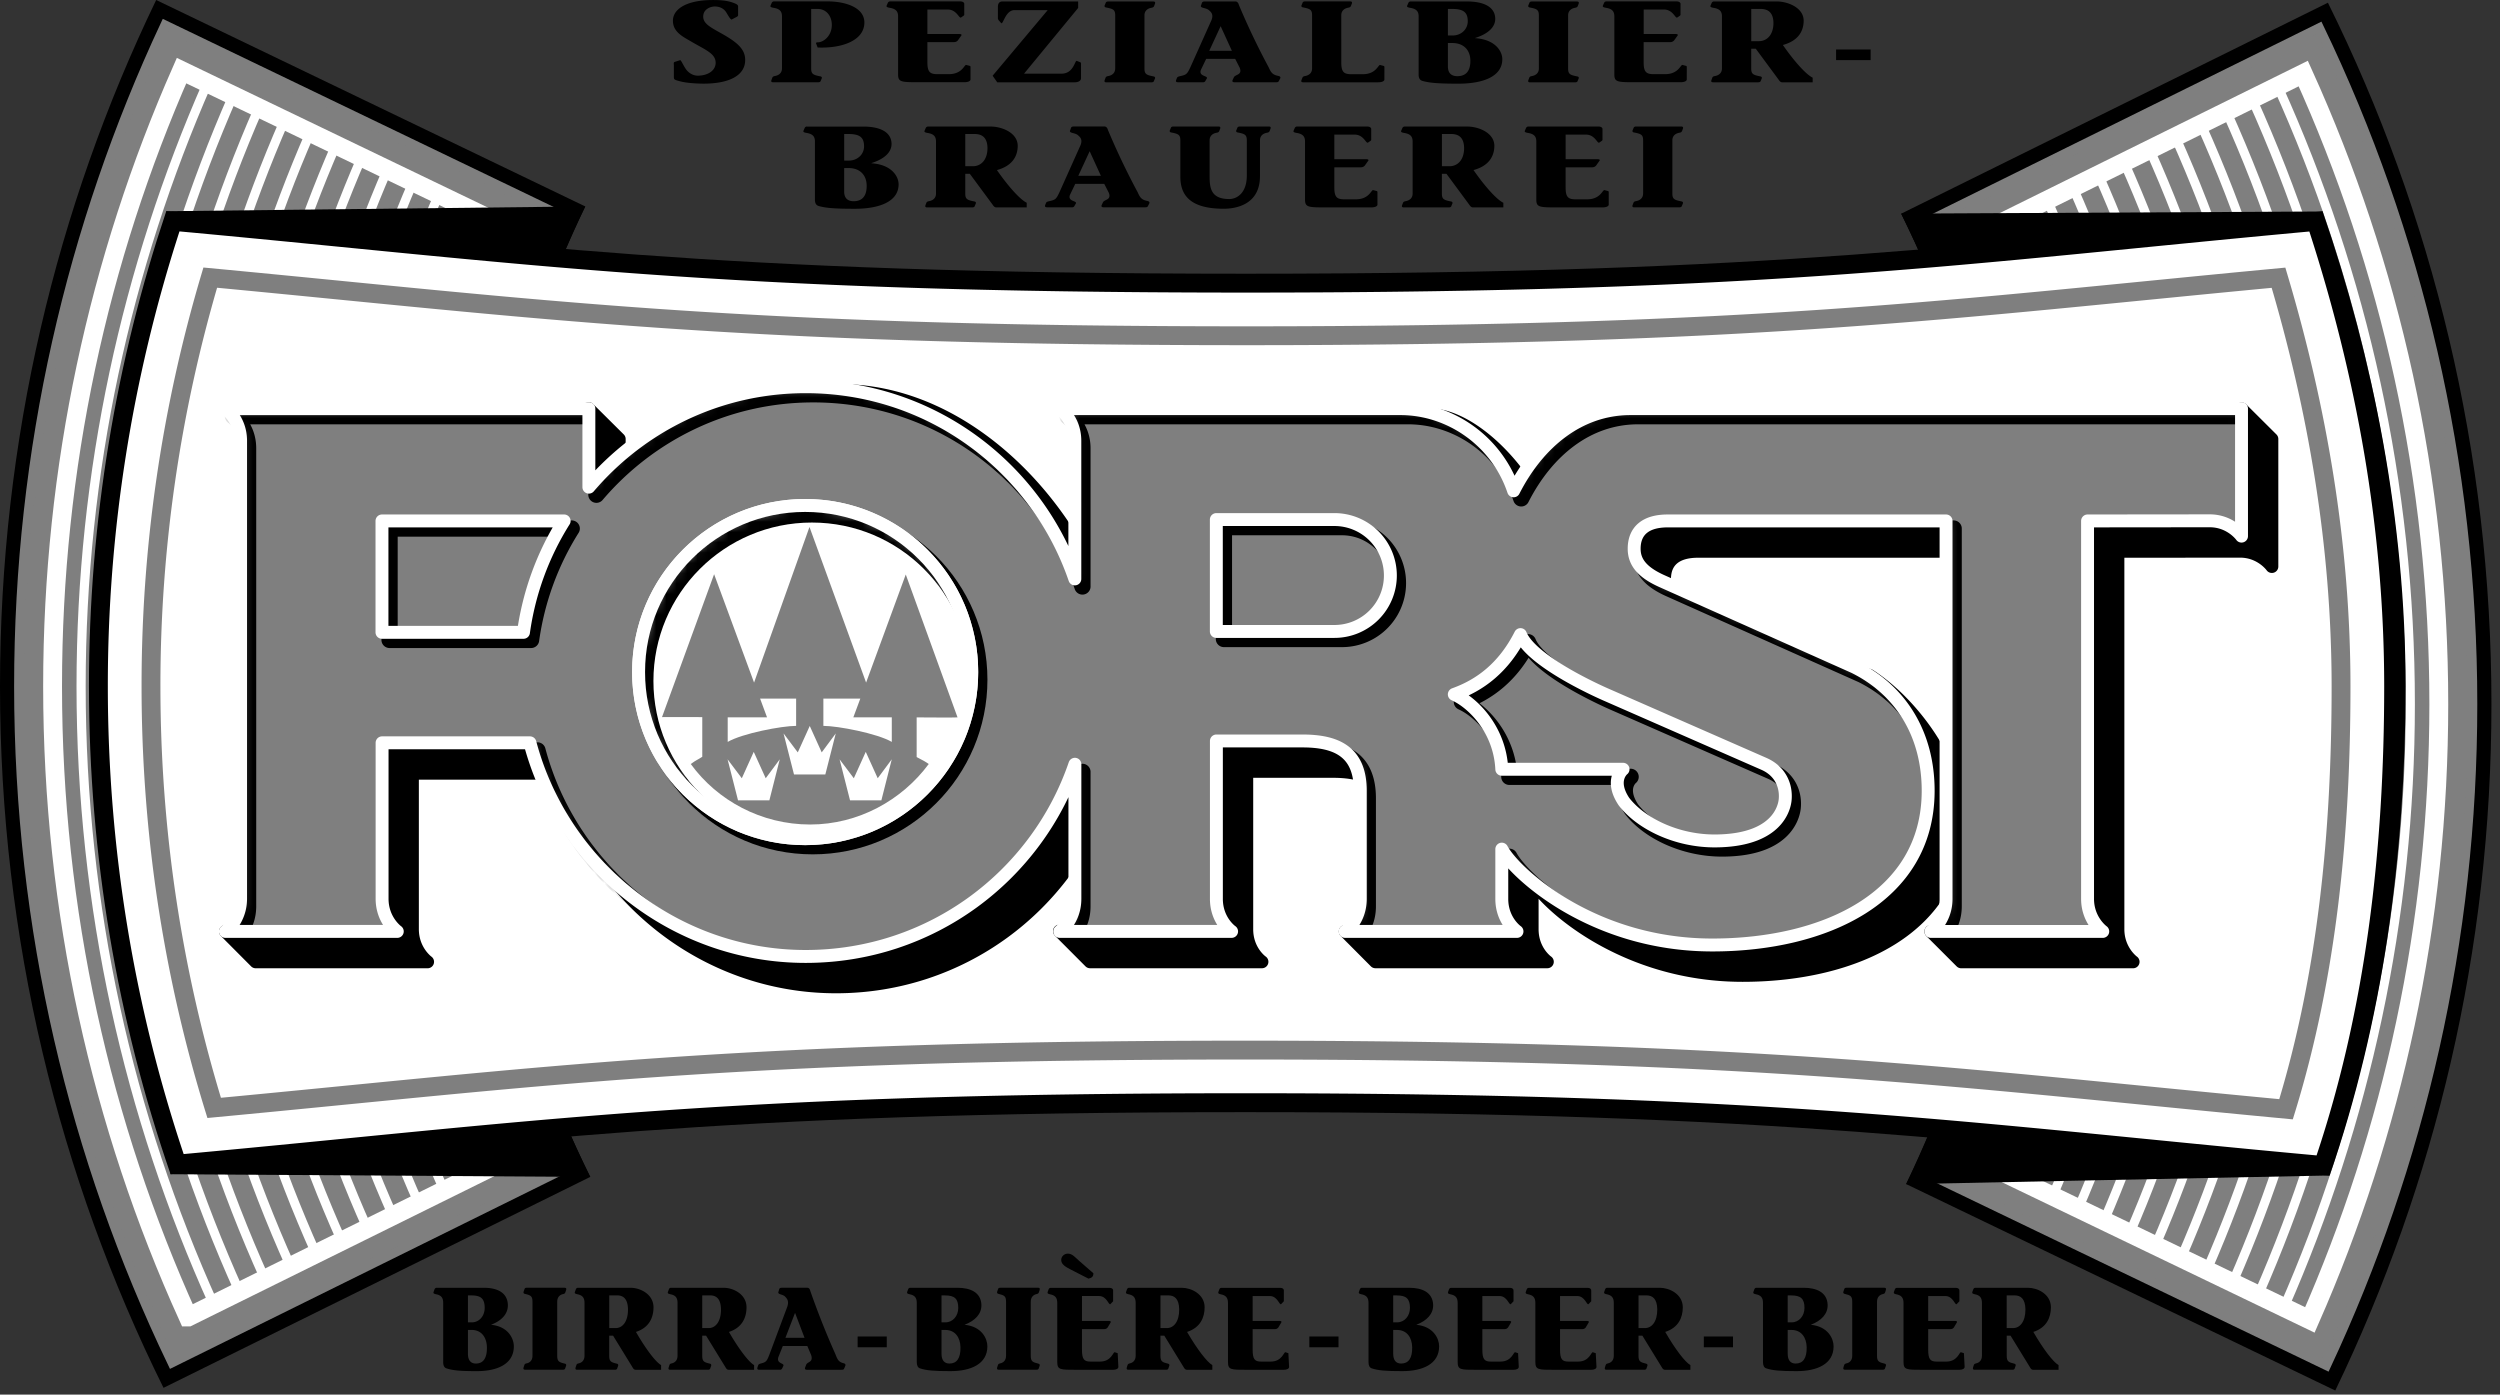 <svg xmlns="http://www.w3.org/2000/svg" width="242" height="135" fill="none" viewBox="0 0 242 135"><rect x="0" y="0" width="242" height="135" fill="#333333" stroke="none"/><path fill="#000" fill-rule="evenodd" d="M45.296 125.396v2.607h.385c.704 0 1.237-.613 1.237-1.395 0-.896-.363-1.212-1.281-1.212h-.341Zm0 3.342v2.3c0 .647.284.953.77.953.703 0 1.088-.508 1.066-1.587-.022-.931-.51-1.666-1.473-1.666h-.363Zm-3.036-4.08h4.601c1.18 0 2.244.407 2.3 1.631.035.906-.624 1.565-1.631 1.95 1.666.158 2.209 1.338 2.209 2.086 0 1.723-1.61 2.401-3.572 2.401-1.61 0-2.357-.066-2.96-.271-.192-.066-.306-.259-.306-.6v-5.736c0-.533-.227-.748-.713-.84-.17-.044-.272-.078-.215-.227l.092-.249c.047-.11.126-.145.195-.145ZM51.544 131.234v-5.216c0-.556-.17-.634-.726-.77-.148-.022-.17-.136-.123-.24l.091-.262c.035-.057.092-.091.193-.091h3.673c.091 0 .205.022.148.214l-.07.215c-.043.145-.135.158-.214.18-.284.056-.577.262-.577.748v5.215c0 .556.17.635.725.77.149.022.17.136.123.24l-.091.259c-.035.057-.092.091-.193.091h-3.672c-.092 0-.206-.022-.149-.217l.07-.215c.044-.148.135-.158.214-.18.284-.05.578-.255.578-.741ZM58.975 125.396v3.162h.59c.656.022 1.237-.578 1.224-1.827-.022-1.019-.464-1.338-1.054-1.338h-.76v.003Zm5.02 6.743v.455h-2.47c-.184 0-.263-.183-.32-.275l-1.858-3.026h-.375v1.938c0 .555.17.634.725.769.149.023.17.136.127.24l-.092.259c-.035.057-.091.092-.193.092h-3.672c-.092 0-.206-.023-.149-.218l.07-.215c.044-.148.135-.158.214-.18.284-.056.578-.262.578-.747v-5.112c0-.533-.227-.748-.713-.84-.17-.044-.272-.078-.215-.227l.092-.249c.044-.114.126-.145.192-.145h5.112c.918 0 2.2.612 2.212 1.88 0 .985-.407 1.973-1.701 2.392.975 1.692 1.925 2.925 2.436 3.209ZM67.977 125.396v3.162h.59c.657.022 1.237-.578 1.225-1.827-.023-1.019-.464-1.338-1.054-1.338h-.76v.003Zm5.02 6.743v.455h-2.47c-.18 0-.262-.183-.319-.275l-1.859-3.026h-.372v1.938c0 .555.17.634.726.769.148.023.17.136.126.24l-.091.259c-.035.057-.092.092-.193.092h-3.673c-.091 0-.205-.023-.148-.218l.07-.215c.044-.148.135-.158.214-.18.284-.056.577-.262.577-.747v-5.112c0-.533-.227-.748-.713-.84-.17-.044-.271-.078-.214-.227l.091-.249c.044-.114.123-.145.193-.145h5.111c.919 0 2.2.612 2.21 1.88 0 .985-.408 1.973-1.702 2.392.975 1.692 1.928 2.925 2.436 3.209ZM76.03 129.498h1.849l-.918-2.414-.931 2.414Zm5.803 2.698-.101.237c-.057.148-.101.161-.294.161h-3.332c-.126 0-.227-.048-.17-.218l.1-.262c.114-.319.714-.214.486-.94l-.375-.884h-2.37l-.429 1.076c-.214.679.625.556.477.862-.101.205-.136.363-.294.363h-1.849c-.214 0-.454.044-.35-.25l.057-.17c.034-.114.123-.148.293-.193.477-.126.543-.205.792-.839l1.736-4.648c.205-.612-.08-.827-.206-.975-.261-.271-.795-.18-.634-.511l.057-.205c.044-.136.148-.145.271-.145h2.462c.157 0 .249.157.284.328a78.675 78.675 0 0 0 2.436 6.131c.205.543.328.738.804.852.08.025.193.082.149.23Z" clip-rule="evenodd"/><path fill="#000" d="M85.84 129.372h-2.821v1.044h2.82v-1.044Z"/><path fill="#000" fill-rule="evenodd" d="M91.138 125.396v2.607h.385c.704 0 1.237-.613 1.237-1.395 0-.896-.363-1.212-1.281-1.212h-.341Zm0 3.342v2.3c0 .647.284.953.77.953.703 0 1.088-.508 1.066-1.587-.022-.931-.51-1.666-1.473-1.666h-.363Zm-3.039-4.08h4.6c1.18 0 2.244.407 2.301 1.631.035.906-.625 1.565-1.631 1.95 1.666.158 2.209 1.338 2.209 2.086 0 1.723-1.61 2.401-3.57 2.401-1.608 0-2.356-.066-2.959-.271-.193-.066-.306-.259-.306-.6v-5.736c0-.533-.227-.748-.713-.84-.17-.044-.272-.078-.215-.227l.092-.249c.044-.11.123-.145.192-.145ZM97.386 131.234v-5.216c0-.556-.17-.634-.726-.77-.148-.022-.17-.136-.126-.24l.091-.262c.035-.057.092-.091.193-.091h3.673c.091 0 .205.022.148.214l-.07.215c-.044.145-.135.158-.214.18-.284.056-.578.262-.578.748v5.215c0 .556.17.635.726.77.148.022.171.136.126.24l-.091.259c-.035.057-.092.091-.193.091h-3.672c-.092 0-.206-.022-.149-.217l.07-.215c.044-.148.135-.158.214-.18.281-.05.578-.255.578-.741ZM104.438 122.029l1.404 1.225c0 .306-.136.441-.476.52l-1.679-.861c-.511-.262-.962-.511-.962-.94 0-.385.328-.622.646-.622.433-.003.729.385 1.067.678Zm.297 3.424v2.414h2.619c.148 0 .214.069.148.161l-.284.476c-.101.114-.183.158-.363.158h-2.12v1.972c0 .953.205 1.168.826 1.168h.919c1.11 0 1.268-.953 1.429-.906l.284.092.066 1.325c0 .183-.214.284-.52.284h-3.503c-1.644 0-1.893.009-1.893-.783v-5.689c0-.533-.227-.748-.713-.839-.171-.044-.272-.079-.215-.227l.092-.25c.044-.113.126-.145.192-.145h5.724c.215 0 .353.123.328.281v1.019l-.262.275c-.17.135-.341-.783-1.098-.783h-1.656v-.003ZM112.333 125.396v3.162h.59c.656.022 1.237-.578 1.224-1.827-.022-1.019-.464-1.338-1.054-1.338h-.76v.003Zm5.02 6.743v.455h-2.471c-.18 0-.262-.183-.318-.275l-1.859-3.026h-.375v1.938c0 .555.17.634.725.769.149.023.171.136.123.24l-.091.259c-.035.057-.092.092-.193.092h-3.672c-.092 0-.206-.023-.149-.218l.066-.215c.045-.148.136-.158.215-.18.284-.056.578-.262.578-.747v-5.112c0-.533-.228-.748-.714-.84-.17-.044-.271-.078-.214-.227l.091-.249c.044-.114.123-.145.193-.145h5.112c.918 0 2.199.612 2.208 1.88 0 .985-.407 1.973-1.7 2.392.984 1.692 1.937 2.925 2.445 3.209ZM121.256 125.453v2.414h2.619c.149 0 .215.069.149.161l-.284.476c-.101.114-.18.158-.363.158h-2.121v1.972c0 .953.205 1.168.827 1.168h.918c1.111 0 1.269-.953 1.43-.906l.284.092.069 1.325c0 .183-.215.284-.521.284h-3.502c-1.644 0-1.893.009-1.893-.783v-5.689c0-.533-.228-.748-.713-.839-.171-.044-.272-.079-.215-.227l.091-.25c.045-.113.124-.145.193-.145h5.724c.214 0 .353.123.328.281v1.019l-.262.275c-.17.135-.341-.783-1.098-.783h-1.66v-.003Z" clip-rule="evenodd"/><path fill="#000" d="M129.568 129.372h-2.824v1.044h2.824v-1.044Z"/><path fill="#000" fill-rule="evenodd" d="M134.862 125.396v2.607h.385c.704 0 1.237-.613 1.237-1.395 0-.896-.363-1.212-1.281-1.212h-.341Zm0 3.342v2.3c0 .647.284.953.77.953.704 0 1.089-.508 1.067-1.587-.022-.931-.511-1.666-1.474-1.666h-.363Zm-3.035-4.08h4.601c1.18 0 2.243.407 2.3 1.631.035.906-.625 1.565-1.631 1.95 1.666.158 2.211 1.338 2.211 2.086 0 1.723-1.609 2.401-3.571 2.401-1.61 0-2.358-.066-2.96-.271-.193-.066-.306-.259-.306-.6v-5.736c0-.533-.228-.748-.713-.84-.171-.044-.272-.078-.215-.227l.091-.249c.045-.11.124-.145.193-.145ZM143.492 125.453v2.414h2.619c.149 0 .215.069.149.161l-.284.476c-.101.114-.183.158-.363.158h-2.121v1.972c0 .953.206 1.168.827 1.168h.918c1.111 0 1.269-.953 1.43-.906l.284.092.066 1.325c0 .183-.214.284-.521.284h-3.502c-1.644 0-1.893.009-1.893-.783v-5.689c0-.533-.228-.748-.713-.839-.171-.044-.272-.079-.215-.227l.091-.25c.045-.113.124-.145.193-.145h5.724c.214 0 .35.123.328.281v1.019l-.262.275c-.17.135-.341-.783-1.101-.783h-1.654v-.003ZM151.012 125.453v2.414h2.619c.148 0 .214.069.148.161l-.284.476c-.101.114-.18.158-.363.158h-2.12v1.972c0 .953.205 1.168.827 1.168h.918c1.111 0 1.268-.953 1.429-.906l.284.092.07 1.325c0 .183-.215.284-.521.284h-3.502c-1.644 0-1.894.009-1.894-.783v-5.689c0-.533-.227-.748-.713-.839-.17-.044-.271-.079-.214-.227l.091-.25c.044-.113.123-.145.193-.145h5.724c.214 0 .35.123.328.281v1.019l-.262.275c-.171.135-.341-.783-1.101-.783h-1.657v-.003ZM158.61 125.396v3.162h.59c.657.022 1.234-.578 1.225-1.827-.023-1.019-.464-1.338-1.054-1.338h-.761v.003Zm5.02 6.743v.455h-2.47c-.183 0-.262-.183-.319-.275l-1.858-3.026h-.376v1.938c0 .555.17.634.726.769.148.023.17.136.126.24l-.092.259c-.034.057-.091.092-.192.092h-3.673c-.091 0-.205-.023-.148-.218l.069-.215c.044-.148.136-.158.215-.18.284-.056.577-.262.577-.747v-5.112c0-.533-.227-.748-.713-.84-.17-.044-.271-.078-.214-.227l.091-.249c.044-.114.126-.145.192-.145h5.112c.919 0 2.2.612 2.212 1.88 0 .985-.407 1.973-1.701 2.392.975 1.692 1.928 2.925 2.436 3.209Z" clip-rule="evenodd"/><path fill="#000" d="M167.755 129.372h-2.825v1.044h2.825v-1.044Z"/><path fill="#000" fill-rule="evenodd" d="M173.049 125.396v2.607h.388c.704 0 1.237-.613 1.237-1.395 0-.896-.363-1.212-1.281-1.212h-.344Zm0 3.342v2.3c0 .647.284.953.77.953.704 0 1.089-.508 1.067-1.587-.022-.931-.511-1.666-1.474-1.666h-.363Zm-3.035-4.08h4.6c1.18 0 2.244.407 2.301 1.631.034.906-.625 1.565-1.632 1.95 1.666.158 2.209 1.338 2.209 2.086 0 1.723-1.609 2.401-3.569 2.401-1.609 0-2.357-.066-2.959-.271-.193-.066-.307-.259-.307-.6v-5.736c0-.533-.227-.748-.713-.84-.17-.044-.271-.078-.214-.227l.091-.249c.044-.11.123-.145.193-.145ZM179.297 131.234v-5.216c0-.556-.17-.634-.726-.77-.148-.022-.17-.136-.123-.24l.092-.262c.034-.057.091-.091.192-.091h3.673c.092 0 .205.022.148.214l-.066.215c-.044.145-.136.158-.214.18-.284.056-.578.262-.578.748v5.215c0 .556.171.635.726.77.148.022.17.136.126.24l-.091.259c-.035.057-.092.091-.193.091h-3.673c-.091 0-.205-.022-.148-.217l.069-.215c.045-.148.136-.158.215-.18.278-.05.571-.255.571-.741ZM186.649 125.453v2.414h2.619c.148 0 .215.069.148.161l-.284.476c-.101.114-.183.158-.362.158h-2.121v1.972c0 .953.205 1.168.827 1.168h.918c1.111 0 1.269-.953 1.429-.906l.284.092.07 1.325c0 .183-.215.284-.521.284h-3.502c-1.644 0-1.894.009-1.894-.783v-5.689c0-.533-.227-.748-.713-.839-.17-.044-.271-.079-.214-.227l.091-.25c.044-.113.123-.145.193-.145h5.724c.214 0 .35.123.328.281v1.019l-.262.275c-.17.135-.341-.783-1.101-.783h-1.657v-.003ZM194.247 125.396v3.162h.59c.657.022 1.237-.578 1.225-1.827-.022-1.019-.464-1.338-1.054-1.338h-.761v.003Zm5.021 6.743v.455h-2.471c-.183 0-.262-.183-.316-.275l-1.858-3.026h-.372v1.938c0 .555.17.634.725.769.149.023.171.136.126.24l-.091.259c-.035.057-.092.092-.193.092h-3.679c-.091 0-.205-.023-.148-.218l.069-.215c.045-.148.136-.158.215-.18.284-.056.577-.262.577-.747v-5.112c0-.533-.227-.748-.713-.84-.17-.044-.271-.078-.214-.227l.091-.249c.044-.114.126-.145.193-.145h5.111c.919 0 2.2.612 2.209 1.88 0 .985-.407 1.973-1.701 2.392.976 1.692 1.928 2.925 2.44 3.209Z" clip-rule="evenodd"/><path fill="#000" d="M225.341.262c10.135 20.466 15.831 43.516 15.831 67.901 0 23.805-5.431 46.341-15.118 66.441l-41.522-19.977c6.778-14.061 10.574-29.825 10.574-46.46 0-17.043-3.986-33.167-11.073-47.483L225.341.262Z"/><path fill="#7F7F7F" stroke="#7F7F7F" stroke-miterlimit="3.864" stroke-width=".921" d="M239.341 68.163c0-23.444-5.329-45.643-14.839-65.45l-38.036 18.8c6.712 14.15 10.464 29.97 10.464 46.65 0 16.27-3.572 31.722-9.975 45.602l38.231 18.396c9.085-19.437 14.155-41.124 14.155-63.998Z"/><path fill="#7F7F7F" stroke="#fff" stroke-miterlimit="3.864" stroke-width="1.825" d="m222.955 7.119-32.204 15.919c6.074 13.82 9.444 29.09 9.444 45.125 0 15.613-3.193 30.504-8.97 44.031l32.371 15.575c8.024-18.232 12.48-38.395 12.48-59.609.003-21.77-4.692-42.43-13.121-61.041Z"/><path stroke="#fff" stroke-miterlimit="3.864" stroke-width=".886" d="M222.955 7.119c8.429 18.607 13.124 39.272 13.124 61.044 0 21.214-4.484 41.374-12.511 59.609"/><path stroke="#fff" stroke-miterlimit="3.864" stroke-width=".886" d="M220.478 8.343c8.249 18.241 12.84 38.49 12.84 59.82 0 20.782-4.386 40.538-12.24 58.41"/><path stroke="#fff" stroke-miterlimit="3.864" stroke-width=".886" d="M217.998 9.567c8.066 17.873 12.559 37.704 12.559 58.596 0 20.353-4.288 39.702-11.965 57.211"/><path stroke="#fff" stroke-miterlimit="3.864" stroke-width=".886" d="M215.521 10.795c7.886 17.503 12.278 36.921 12.278 57.368 0 19.92-4.187 38.866-11.694 56.015"/><path stroke="#fff" stroke-miterlimit="3.864" stroke-width=".886" d="M213.041 12.019c7.703 17.134 11.994 36.139 11.994 56.144 0 19.491-4.09 38.029-11.423 54.813"/><path stroke="#fff" stroke-miterlimit="3.864" stroke-width=".886" d="M210.564 13.243c7.523 16.768 11.713 35.357 11.713 54.92 0 19.059-3.988 37.193-11.148 53.617"/><path stroke="#fff" stroke-miterlimit="3.864" stroke-width=".886" d="M208.084 14.468c7.343 16.395 11.432 34.57 11.432 53.695 0 18.63-3.891 36.357-10.877 52.418"/><path stroke="#fff" stroke-miterlimit="3.864" stroke-width=".886" d="M205.607 15.692c7.16 16.03 11.151 33.788 11.151 52.471 0 18.198-3.789 35.521-10.605 51.219"/><path stroke="#fff" stroke-miterlimit="3.864" stroke-width=".886" d="M203.13 16.916c6.98 15.66 10.867 33.006 10.867 51.247 0 17.769-3.692 34.685-10.334 50.023"/><path stroke="#fff" stroke-miterlimit="3.864" stroke-width=".886" d="M200.65 18.14c6.8 15.292 10.586 32.224 10.586 50.023 0 17.336-3.591 33.848-10.059 48.824"/><path stroke="#fff" stroke-miterlimit="3.864" stroke-width=".886" d="M198.173 19.365c6.617 14.925 10.305 31.44 10.305 48.798 0 16.907-3.493 33.012-9.788 47.628"/><path stroke="#fff" stroke-miterlimit="3.864" stroke-width=".886" d="M195.693 20.59c6.437 14.555 10.024 30.654 10.024 47.573 0 16.475-3.395 32.176-9.516 46.429"/><path stroke="#fff" stroke-miterlimit="3.864" stroke-width=".886" d="M193.216 21.813c6.257 14.187 9.74 29.873 9.74 46.35 0 16.046-3.294 31.34-9.242 45.23"/><path stroke="#fff" stroke-miterlimit="3.864" stroke-width=".886" d="M190.735 23.038c6.075 13.82 9.46 29.09 9.46 45.125 0 15.613-3.193 30.504-8.97 44.031"/><path fill="#000" fill-rule="evenodd" d="m184.03 20.68 40.803-.208.647 93.315-40.983.84a106.782 106.782 0 0 0 10.602-46.46c.007-17.046-3.979-33.17-11.069-47.486Z" clip-rule="evenodd"/><path fill="#000" d="M15.828 134.342C5.696 113.876 0 90.822 0 66.44 0 42.636 5.427 20.1 15.118 0L56.64 19.977c-6.775 14.06-10.574 29.825-10.574 46.46 0 17.043 3.982 33.167 11.072 47.486l-41.31 20.419Z"/><path fill="#7F7F7F" stroke="#7F7F7F" stroke-miterlimit="3.864" stroke-width=".921" d="M1.827 66.44c0 23.448 5.33 45.644 14.84 65.45l38.035-18.8c-6.711-14.149-10.466-29.967-10.466-46.65 0-16.269 3.572-31.718 9.974-45.602L15.976 2.442C6.898 21.88 1.827 43.567 1.827 66.44Z"/><path fill="#7F7F7F" stroke="#fff" stroke-miterlimit="3.864" stroke-width="1.825" d="m18.213 127.485 32.204-15.919c-6.074-13.82-9.444-29.09-9.444-45.126 0-15.613 3.197-30.503 8.971-44.03L17.573 6.835C9.548 25.067 5.09 45.227 5.09 66.44c0 21.773 4.695 42.434 13.123 61.045Z"/><path stroke="#fff" stroke-miterlimit="3.864" stroke-width=".886" d="M18.213 127.485C9.785 108.878 5.09 88.213 5.09 66.44c0-21.213 4.484-41.373 12.51-59.605"/><path stroke="#fff" stroke-miterlimit="3.864" stroke-width=".886" d="M20.69 126.261c-8.245-18.238-12.84-38.49-12.84-59.82 0-20.782 4.387-40.538 12.237-58.41"/><path stroke="#fff" stroke-miterlimit="3.864" stroke-width=".886" d="M23.17 125.033c-8.065-17.872-12.558-37.704-12.558-58.596 0-20.352 4.288-39.701 11.965-57.21"/><path stroke="#fff" stroke-miterlimit="3.864" stroke-width=".886" d="M25.647 123.812C17.762 106.309 13.37 86.891 13.37 66.44c0-19.92 4.187-38.865 11.694-56.011"/><path stroke="#fff" stroke-miterlimit="3.864" stroke-width=".886" d="M28.127 122.588c-7.702-17.134-11.993-36.14-11.993-56.148 0-19.49 4.09-38.029 11.422-54.812"/><path stroke="#fff" stroke-miterlimit="3.864" stroke-width=".886" d="M30.604 121.364c-7.522-16.768-11.712-35.357-11.712-54.924 0-19.058 3.988-37.192 11.148-53.616"/><path stroke="#fff" stroke-miterlimit="3.864" stroke-width=".886" d="M33.081 120.136C25.74 103.737 21.65 85.566 21.65 66.44c0-18.63 3.89-36.356 10.877-52.417"/><path stroke="#fff" stroke-miterlimit="3.864" stroke-width=".886" d="M35.562 118.912c-7.16-16.03-11.152-33.791-11.152-52.475 0-18.197 3.79-35.52 10.606-51.218"/><path stroke="#fff" stroke-miterlimit="3.864" stroke-width=".886" d="M38.038 117.688c-6.98-15.661-10.867-33.006-10.867-51.248 0-17.768 3.692-34.68 10.331-50.022"/><path stroke="#fff" stroke-miterlimit="3.864" stroke-width=".886" d="M40.519 116.463c-6.8-15.291-10.587-32.223-10.587-50.023 0-17.335 3.591-33.848 10.06-48.823"/><path stroke="#fff" stroke-miterlimit="3.864" stroke-width=".886" d="M42.996 115.239C36.379 100.314 32.69 83.799 32.69 66.44c0-16.906 3.493-33.011 9.788-47.627"/><path stroke="#fff" stroke-miterlimit="3.864" stroke-width=".886" d="M45.476 114.015C39.039 99.459 35.454 83.36 35.454 66.44c0-16.474 3.395-32.172 9.517-46.428"/><path stroke="#fff" stroke-miterlimit="3.864" stroke-width=".886" d="M47.953 112.79c-6.254-14.19-9.74-29.872-9.74-46.35 0-16.042 3.293-31.34 9.241-45.23"/><path stroke="#fff" stroke-miterlimit="3.864" stroke-width=".886" d="M50.43 111.566a111.905 111.905 0 0 1-9.46-45.126c0-15.612 3.196-30.503 8.97-44.03"/><path fill="#000" fill-rule="evenodd" d="m57.135 113.926-40.626-.262-.416-93.217 40.572-.467a106.74 106.74 0 0 0-10.602 46.46c0 17.043 3.985 33.167 11.072 47.486Z" clip-rule="evenodd"/><path fill="#000" d="M8.611 66.44c0-16.007 2.616-31.487 7.482-45.993 34.406 3.14 52.288 6.049 104.488 6.049s69.836-2.9 104.246-6.036c4.897 14.19 8.033 29.976 8.033 45.984 0 16.461-2.218 32.494-7.352 47.353-34.274-3.114-52.727-6.141-104.927-6.141-52.2 0-69.798 2.897-104.069 6.012-5.134-14.866-7.9-30.766-7.9-47.228Z"/><path fill="#fff" d="M17.374 22.4a142.692 142.692 0 0 0-6.936 44.04c0 15.755 2.566 30.993 7.34 45.274 33.393-3.07 51.25-5.888 102.803-5.888s70.265 2.951 103.662 6.018c4.771-14.282 6.547-29.636 6.547-45.39 0-15.305-2.732-30.116-7.245-44.044-33.529 3.092-51.417 5.913-102.964 5.913S50.9 25.493 17.374 22.4Z"/><path fill="#fff" stroke="#7F7F7F" stroke-miterlimit="3.864" stroke-width="1.825" d="M14.616 66.44c0 14.15 2.13 27.86 6.115 40.803 31.431-2.957 49.85-5.594 99.85-5.594 50.001 0 69.277 2.767 100.708 5.727 3.983-12.944 5.324-26.777 5.324-40.923 0-13.7-2.307-26.988-6.053-39.569-31.557 2.979-49.994 5.617-99.982 5.617S51.91 29.853 20.352 26.875a138.691 138.691 0 0 0-5.736 39.565Z"/><path fill="#000" fill-rule="evenodd" stroke="#000" stroke-linejoin="round" stroke-miterlimit="3.864" stroke-width="1.25" d="M150.119 64.37c1.149 2.784 8.441 5.879 8.441 5.879l15.111 6.626c1.663.73 2.152 2.174 2.076 3.358-.009.142-.088 4.064-6.759 4.111-3.755.026-7.226-1.685-8.857-3.808-1.398-2.099-.085-3.13-.085-3.13l-2.916-2.92-8.822 2.92c-.177-3.8-2.739-6.406-4.595-7.245 2.474-.887 4.771-2.566 6.406-5.79Zm-96.508-.22H39.913V53.368h17.632a27.461 27.461 0 0 0-3.934 10.782Zm78.503-10.915a5.414 5.414 0 1 1 0 10.83h-11.432V53.237h11.432v-.003Zm-25.133 5.743V45.605c0-2.089-1.47-3.108-1.47-3.108h32.987c.539 0 .053-2.379.583-2.3 4.156.606 8.927 5.948 10.375 10.255 2.386-4.683 6.352-7.955 11.312-7.955h55.845l.376-2.915 2.928 2.915v12.341s-1.048-1.483-3.083-1.483l-11.82.013v36.577c0 2.105 1.47 3.159 1.47 3.159h-16.638l-2.938-2.938 4.408-.224V53.364h-26.957c-2.089 0-3.234.928-3.234 2.695 0 1.281.764 2.275 2.695 3.137l17.14 6.184c4.055 2.61 8.652 8.58 8.624 14.187-.054 10.217-9.987 14.85-20.902 14.85-11.665 0-19.178-7.028-20.371-9.28v4.811c0 2.137 1.47 3.153 1.47 3.153h-16.638l-2.922-2.938 4.392-.215V79.482c0-3.758-2.269-4.815-5.604-4.815h-8.324v15.281c0 2.137 1.471 3.153 1.471 3.153h-16.639l-2.96-2.97 4.431-.183V76.92c-3.711 10.845-13.96 18.604-26.061 18.604-12.78 0-23.565-8.886-26.692-20.68H39.92v15.092c0 2.117 1.47 3.168 1.47 3.168H24.752l-2.925-2.938 4.36-2.59.039-41.974c0-2.098-1.47-3.105-1.47-3.105h31.07l1.146-2.947 2.966 2.947V50.1c5.058-5.939 12.578-9.722 20.99-9.722.448 0 .893-2.575 1.335-2.553 11.51.546 21.147 10.713 24.719 21.154Z" clip-rule="evenodd"/><path fill="#7F7F7F" d="M61.815 65.055c0-8.904 7.22-16.124 16.124-16.124s16.124 7.22 16.124 16.124c0 8.908-7.22 16.127-16.124 16.127-8.905 0-16.124-7.219-16.124-16.127Zm42.229-9.018V42.664c0-2.092-1.471-3.108-1.471-3.108h32.987c4.771 0 9.324 3.093 10.959 7.955 2.385-4.683 6.351-7.955 11.312-7.955h59.148v12.341s-1.048-1.483-3.083-1.483l-11.82.013v36.577c0 2.105 1.47 3.159 1.47 3.159h-16.638s1.47-1.054 1.47-3.159V50.427h-26.956c-2.086 0-3.235.927-3.235 2.694 0 1.282.764 2.276 2.695 3.137l18.604 8.308c4.462 2.209 7.188 6.456 7.16 12.063-.054 10.218-9.987 14.846-20.901 14.846-11.666 0-19.179-7.027-20.372-9.28v4.813c0 2.136 1.471 3.152 1.471 3.152h-16.639s1.47-1.016 1.47-3.153V76.541c0-3.758-2.268-4.815-5.604-4.815h-8.324v15.281c0 2.137 1.471 3.153 1.471 3.153h-16.639s1.471-1.038 1.471-3.153V73.98c-3.711 10.845-13.96 18.604-26.06 18.604-12.78 0-23.565-8.886-26.69-20.68H36.986v15.089c0 2.12 1.47 3.168 1.47 3.168H21.817s1.47-1.051 1.47-3.168v-44.33c0-2.1-1.47-3.106-1.47-3.106h35.186v7.599c5.058-5.939 12.577-9.722 20.99-9.722 12.09 0 22.337 7.762 26.051 18.604Zm25.129-5.743a5.413 5.413 0 0 1 5.415 5.415 5.413 5.413 0 0 1-5.415 5.415h-11.432v-10.83h11.432Zm-78.5 10.915H36.975V50.427h17.633a27.365 27.365 0 0 0-3.935 10.782Zm96.508.22c1.149 2.784 8.441 5.88 8.441 5.88l15.114 6.626c1.663.728 2.152 2.174 2.077 3.357-.01.142-.089 4.064-6.759 4.111-3.755.026-7.226-1.685-8.857-3.808-1.398-2.095-.086-3.13-.086-3.13h-11.738c-.177-3.8-2.739-6.409-4.597-7.248 2.47-.884 4.771-2.563 6.405-5.787Z"/><mask id="a" width="196" height="56" x="21" y="37" maskUnits="userSpaceOnUse" style="mask-type:luminance"><path fill="#fff" d="M61.815 65.055c0-8.904 7.22-16.124 16.124-16.124s16.124 7.22 16.124 16.124c0 8.908-7.22 16.127-16.124 16.127-8.905 0-16.124-7.219-16.124-16.127Zm42.229-9.018V42.664c0-2.092-1.471-3.108-1.471-3.108h32.987c4.771 0 9.324 3.093 10.959 7.955 2.385-4.683 6.351-7.955 11.312-7.955h59.148v12.341s-1.048-1.483-3.083-1.483l-11.82.013v36.577c0 2.105 1.47 3.159 1.47 3.159h-16.638s1.47-1.054 1.47-3.159V50.427h-26.956c-2.086 0-3.235.927-3.235 2.694 0 1.282.764 2.276 2.695 3.137l18.604 8.308c4.462 2.209 7.188 6.456 7.16 12.063-.054 10.218-9.987 14.846-20.901 14.846-11.666 0-19.179-7.027-20.372-9.28v4.813c0 2.136 1.471 3.152 1.471 3.152h-16.639s1.47-1.016 1.47-3.153V76.541c0-3.758-2.268-4.815-5.604-4.815h-8.324v15.281c0 2.137 1.471 3.153 1.471 3.153h-16.639s1.471-1.038 1.471-3.153V73.98c-3.711 10.845-13.96 18.604-26.06 18.604-12.78 0-23.565-8.886-26.69-20.68H36.986v15.089c0 2.12 1.47 3.168 1.47 3.168H21.817s1.47-1.051 1.47-3.168v-44.33c0-2.1-1.47-3.106-1.47-3.106h35.186v7.599c5.058-5.939 12.577-9.722 20.99-9.722 12.09 0 22.337 7.762 26.051 18.604Zm25.129-5.743a5.413 5.413 0 0 1 5.415 5.415 5.413 5.413 0 0 1-5.415 5.415h-11.432v-10.83h11.432Zm-78.5 10.915H36.975V50.427h17.633a27.365 27.365 0 0 0-3.935 10.782Zm96.508.22c1.149 2.784 8.441 5.88 8.441 5.88l15.114 6.626c1.663.728 2.152 2.174 2.077 3.357-.01.142-.089 4.064-6.759 4.111-3.755.026-7.226-1.685-8.857-3.808-1.398-2.095-.086-3.13-.086-3.13h-11.738c-.177-3.8-2.739-6.409-4.597-7.248 2.47-.884 4.771-2.563 6.405-5.787Z"/></mask><g mask="url(#a)"><path stroke="#000" stroke-linejoin="round" stroke-miterlimit="3.864" stroke-width="1.572" d="M147.916 62.165c1.149 2.783 8.441 5.878 8.441 5.878l15.111 6.627c1.663.729 2.152 2.174 2.077 3.357-.01.142-.089 4.064-6.759 4.108-3.755.026-7.226-1.681-8.857-3.808-1.398-2.095-.086-3.13-.086-3.13h-11.738c-.177-3.8-2.739-6.409-4.594-7.248 2.471-.88 4.768-2.56 6.405-5.784Zm-96.508-.221H37.71V51.162h17.633a27.365 27.365 0 0 0-3.935 10.782Zm78.5-10.915a5.413 5.413 0 0 1 0 10.827h-11.432V51.029h11.432Zm-25.129 5.743V43.396c0-2.089-1.471-3.108-1.471-3.108h32.987c4.771 0 9.324 3.093 10.959 7.955 2.385-4.683 6.352-7.955 11.312-7.955h59.148V52.63s-1.047-1.483-3.083-1.483l-11.82.013v36.577c0 2.105 1.471 3.156 1.471 3.156h-16.639s1.471-1.051 1.471-3.159V51.162h-26.957c-2.089 0-3.235.928-3.235 2.695 0 1.28.764 2.275 2.695 3.14l18.605 8.308c4.461 2.208 7.188 6.455 7.159 12.063-.053 10.217-9.987 14.846-20.901 14.846-11.666 0-19.179-7.024-20.372-9.28v4.812c0 2.136 1.471 3.152 1.471 3.152h-16.645s1.47-1.016 1.47-3.152V77.279c0-3.761-2.268-4.815-5.604-4.815h-8.324v15.282c0 2.136 1.471 3.152 1.471 3.152h-16.639s1.471-1.038 1.471-3.152V74.717c-3.711 10.842-13.96 18.604-26.06 18.604-12.78 0-23.562-8.885-26.69-20.68H37.714V87.73c0 2.117 1.47 3.168 1.47 3.168H22.546s1.47-1.047 1.47-3.168V43.396c0-2.098-1.47-3.108-1.47-3.108h35.186v7.602c5.059-5.939 12.578-9.722 20.99-9.722 12.098.003 22.344 7.762 26.058 18.604Z" clip-rule="evenodd"/></g><mask id="b" width="196" height="56" x="21" y="37" maskUnits="userSpaceOnUse" style="mask-type:luminance"><path fill="#fff" d="M61.815 65.055c0-8.904 7.22-16.124 16.124-16.124s16.124 7.22 16.124 16.124c0 8.908-7.22 16.127-16.124 16.127-8.905 0-16.124-7.219-16.124-16.127Zm42.229-9.018V42.664c0-2.092-1.471-3.108-1.471-3.108h32.987c4.771 0 9.324 3.093 10.959 7.955 2.385-4.683 6.351-7.955 11.312-7.955h59.148v12.341s-1.048-1.483-3.083-1.483l-11.82.013v36.577c0 2.105 1.47 3.159 1.47 3.159h-16.638s1.47-1.054 1.47-3.159V50.427h-26.956c-2.086 0-3.235.927-3.235 2.694 0 1.282.764 2.276 2.695 3.137l18.604 8.308c4.462 2.209 7.188 6.456 7.16 12.063-.054 10.218-9.987 14.846-20.901 14.846-11.666 0-19.179-7.027-20.372-9.28v4.813c0 2.136 1.471 3.152 1.471 3.152h-16.639s1.47-1.016 1.47-3.153V76.541c0-3.758-2.268-4.815-5.604-4.815h-8.324v15.281c0 2.137 1.471 3.153 1.471 3.153h-16.639s1.471-1.038 1.471-3.153V73.98c-3.711 10.845-13.96 18.604-26.06 18.604-12.78 0-23.565-8.886-26.69-20.68H36.986v15.089c0 2.12 1.47 3.168 1.47 3.168H21.817s1.47-1.051 1.47-3.168v-44.33c0-2.1-1.47-3.106-1.47-3.106h35.186v7.599c5.058-5.939 12.577-9.722 20.99-9.722 12.09 0 22.337 7.762 26.051 18.604Zm25.129-5.743a5.413 5.413 0 0 1 5.415 5.415 5.413 5.413 0 0 1-5.415 5.415h-11.432v-10.83h11.432Zm-78.5 10.915H36.975V50.427h17.633a27.365 27.365 0 0 0-3.935 10.782Zm96.508.22c1.149 2.784 8.441 5.88 8.441 5.88l15.114 6.626c1.663.728 2.152 2.174 2.077 3.357-.01.142-.089 4.064-6.759 4.111-3.755.026-7.226-1.685-8.857-3.808-1.398-2.095-.086-3.13-.086-3.13h-11.738c-.177-3.8-2.739-6.409-4.597-7.248 2.47-.884 4.771-2.563 6.405-5.787Z"/></mask><g mask="url(#b)"><mask id="c" width="33" height="33" x="62" y="49" maskUnits="userSpaceOnUse" style="mask-type:luminance"><path fill="#fff" d="M62.55 65.79c0-8.907 7.22-16.127 16.124-16.127 8.905 0 16.124 7.22 16.124 16.127 0 8.905-7.22 16.125-16.124 16.125-8.905.003-16.124-7.217-16.124-16.125Z"/></mask><g mask="url(#c)"><path stroke="#000" stroke-miterlimit="3.864" stroke-width="1.572" d="M148.652 62.9c1.148 2.786 8.44 5.879 8.44 5.879l15.112 6.626c1.663.729 2.152 2.174 2.076 3.357-.01.142-.088 4.064-6.762 4.112-3.755.025-7.226-1.685-8.857-3.809-1.398-2.095-.086-3.13-.086-3.13h-11.738c-.176-3.8-2.739-6.409-4.594-7.248 2.474-.883 4.771-2.562 6.409-5.787Zm-96.509-.22H38.446V51.896h17.632a27.364 27.364 0 0 0-3.935 10.782Zm78.501-10.915a5.413 5.413 0 1 1 0 10.826h-11.432V51.765h11.432Zm-25.13 5.742V44.135c0-2.09-1.47-3.108-1.47-3.108h32.986c4.771 0 9.324 3.092 10.959 7.954 2.385-4.682 6.352-7.954 11.312-7.954h59.148v12.34s-1.044-1.482-3.082-1.482l-11.821.012v36.578c0 2.104 1.471 3.158 1.471 3.158h-16.639s1.471-1.054 1.471-3.158V51.897h-26.957c-2.089 0-3.234.928-3.234 2.695 0 1.28.763 2.275 2.694 3.136l18.605 8.309c4.462 2.208 7.188 6.456 7.159 12.063-.053 10.217-9.986 14.846-20.901 14.846-11.666 0-19.179-7.027-20.371-9.28v4.812c0 2.136 1.47 3.152 1.47 3.152h-16.638s1.47-1.016 1.47-3.152V78.01c0-3.758-2.269-4.815-5.604-4.815h-8.324v15.282c0 2.136 1.47 3.152 1.47 3.152H104.05s1.47-1.038 1.47-3.152V75.449c-3.711 10.845-13.96 18.605-26.06 18.605-12.78 0-23.565-8.886-26.692-20.681H38.452v15.092c0 2.117 1.47 3.168 1.47 3.168H23.284s1.47-1.05 1.47-3.168V44.132c0-2.099-1.47-3.105-1.47-3.105H58.47v7.601c5.058-5.938 12.577-9.722 20.99-9.722 12.094-.003 22.34 7.76 26.054 18.601Z" clip-rule="evenodd"/></g><path stroke="#000" stroke-miterlimit="3.864" stroke-width="1.572" d="M62.55 65.79c0-8.907 7.22-16.127 16.124-16.127 8.905 0 16.124 7.22 16.124 16.127 0 8.905-7.22 16.125-16.124 16.125-8.905.003-16.124-7.217-16.124-16.125Z"/></g><path stroke="#fff" stroke-linejoin="round" stroke-miterlimit="3.864" stroke-width="1.25" d="M61.815 65.055c0-8.904 7.22-16.124 16.124-16.124s16.124 7.22 16.124 16.124c0 8.908-7.22 16.127-16.124 16.127-8.905 0-16.124-7.219-16.124-16.127Zm42.229-9.018V42.664c0-2.092-1.471-3.108-1.471-3.108h32.987c4.771 0 9.324 3.093 10.959 7.955 2.385-4.683 6.351-7.955 11.312-7.955h59.148v12.341s-1.048-1.483-3.083-1.483l-11.82.013v36.577c0 2.105 1.47 3.159 1.47 3.159h-16.638s1.47-1.054 1.47-3.159V50.427h-26.956c-2.086 0-3.235.927-3.235 2.694 0 1.282.764 2.276 2.695 3.137l18.604 8.308c4.462 2.209 7.188 6.456 7.16 12.063-.054 10.218-9.987 14.846-20.901 14.846-11.666 0-19.179-7.027-20.372-9.28v4.813c0 2.136 1.471 3.152 1.471 3.152h-16.639s1.47-1.016 1.47-3.153V76.541c0-3.758-2.268-4.815-5.604-4.815h-8.324v15.281c0 2.137 1.471 3.153 1.471 3.153h-16.639s1.471-1.038 1.471-3.153V73.98c-3.711 10.845-13.96 18.604-26.06 18.604-12.78 0-23.565-8.886-26.69-20.68H36.986v15.089c0 2.12 1.47 3.168 1.47 3.168H21.817s1.47-1.051 1.47-3.168v-44.33c0-2.1-1.47-3.106-1.47-3.106h35.186v7.599c5.058-5.939 12.577-9.722 20.99-9.722 12.09 0 22.337 7.762 26.051 18.604Zm25.129-5.743a5.413 5.413 0 0 1 5.415 5.415 5.413 5.413 0 0 1-5.415 5.415h-11.432v-10.83h11.432Zm-78.5 10.915H36.975V50.427h17.633a27.365 27.365 0 0 0-3.935 10.782Zm96.508.22c1.149 2.784 8.441 5.88 8.441 5.88l15.114 6.626c1.663.728 2.152 2.174 2.077 3.357-.01.142-.089 4.064-6.759 4.111-3.755.026-7.226-1.685-8.857-3.808-1.398-2.095-.086-3.13-.086-3.13h-11.738c-.177-3.8-2.739-6.409-4.597-7.248 2.47-.884 4.771-2.563 6.405-5.787Z"/><path fill="#fff" d="M61.815 65.055c0-8.904 7.22-16.124 16.124-16.124s16.124 7.22 16.124 16.124c0 8.908-7.22 16.127-16.124 16.127-8.905 0-16.124-7.22-16.124-16.127Z"/><mask id="d" width="34" height="34" x="61" y="48" maskUnits="userSpaceOnUse" style="mask-type:luminance"><path fill="#fff" d="M61.815 65.055c0-8.904 7.22-16.124 16.124-16.124s16.124 7.22 16.124 16.124c0 8.908-7.22 16.127-16.124 16.127-8.905 0-16.124-7.22-16.124-16.127Z"/></mask><g mask="url(#d)"><mask id="e" width="33" height="34" x="62" y="49" maskUnits="userSpaceOnUse" style="mask-type:luminance"><path fill="#fff" d="M62.465 65.92c0-8.905 7.22-16.124 16.127-16.124 8.904 0 16.124 7.22 16.124 16.124 0 8.907-7.22 16.127-16.124 16.127-8.908-.003-16.127-7.223-16.127-16.127Z"/></mask><g mask="url(#e)"><path stroke="#000" stroke-miterlimit="3.864" stroke-width="1.572" d="M148.566 63.026c1.149 2.783 8.441 5.879 8.441 5.879l15.115 6.626c1.662.73 2.152 2.174 2.076 3.357-.01.142-.089 4.065-6.759 4.112-3.755.025-7.226-1.682-8.857-3.809-1.398-2.095-.085-3.13-.085-3.13h-11.739c-.176-3.799-2.739-6.408-4.594-7.248 2.468-.88 4.768-2.562 6.402-5.787Zm-96.508-.22H38.36V52.022h17.633a27.383 27.383 0 0 0-3.935 10.782Zm78.5-10.915a5.413 5.413 0 1 1 0 10.826h-11.432V51.891h11.432Zm-25.129 5.746V44.26c0-2.089-1.471-3.108-1.471-3.108h32.987c4.771 0 9.324 3.092 10.959 7.955 2.385-4.686 6.352-7.955 11.312-7.955h59.148v12.34s-1.047-1.482-3.083-1.482l-11.82.012v36.578c0 2.105 1.471 3.159 1.471 3.159h-16.639s1.471-1.054 1.471-3.16V52.024h-26.96c-2.089 0-3.235.928-3.235 2.695 0 1.281.764 2.275 2.695 3.136l18.604 8.309c4.462 2.209 7.188 6.456 7.16 12.063-.054 10.217-9.987 14.846-20.901 14.846-11.666 0-19.179-7.027-20.372-9.28v4.812c0 2.136 1.471 3.152 1.471 3.152h-16.639s1.471-1.016 1.471-3.152V78.138c0-3.759-2.269-4.816-5.608-4.816h-8.324v15.282c0 2.136 1.471 3.152 1.471 3.152h-16.639s1.471-1.035 1.471-3.152V75.575c-3.711 10.842-13.96 18.605-26.06 18.605-12.78 0-23.566-8.886-26.693-20.68H38.36V88.59c0 2.118 1.47 3.169 1.47 3.169H23.193s1.47-1.048 1.47-3.169v-44.33c0-2.098-1.47-3.108-1.47-3.108h35.186v7.601c5.058-5.938 12.578-9.721 20.99-9.721 12.101 0 22.35 7.759 26.061 18.604Z" clip-rule="evenodd"/></g><path stroke="#000" stroke-miterlimit="3.864" stroke-width="1.572" d="M62.465 65.92c0-8.905 7.22-16.124 16.127-16.124 8.904 0 16.124 7.22 16.124 16.124 0 8.907-7.22 16.127-16.124 16.127-8.908-.003-16.127-7.223-16.127-16.127Z"/></g><path stroke="#fff" stroke-miterlimit="3.864" stroke-width="1.25" d="M61.815 65.055c0-8.904 7.22-16.124 16.124-16.124s16.124 7.22 16.124 16.124c0 8.908-7.22 16.127-16.124 16.127-8.905 0-16.124-7.22-16.124-16.127Z"/><path fill="#7F7F7F" fill-rule="evenodd" d="m83.805 72.78 1.158 2.555 1.36-1.833-1.007 3.973h-3.032l-1.013-3.973 1.379 1.834 1.155-2.556Zm-.527-5.153h-3.575v2.638c1.407 0 5.215.732 6.623 1.552v-2.376h-3.724l.676-1.814Zm-4.894 2.647 1.158 2.556 1.36-1.833-1.01 3.972H76.86l-1.013-3.972 1.379 1.833 1.158-2.556Zm-4.806-2.647h3.487v2.638c-1.408 0-5.216.732-6.623 1.552v-2.376h3.808l-.672-1.814Zm16.323 6.33c-2.584 3.493-6.803 5.856-11.48 5.856-4.72 0-8.977-2.313-11.555-5.856.587-.426.622-.376 1.114-.7v-3.841c-3.856 0-3.569-.013-3.897 0l5.043-13.833 3.868 10.491 5.364-15.064 5.481 15.064 3.84-10.463 5.011 13.833c0 .029-3.957 0-3.957 0v3.84c.559.281.934.496 1.168.673ZM72.963 72.78l1.158 2.555 1.36-1.833-1.007 3.973h-3.032l-1.013-3.973 1.379 1.834 1.155-2.556Z" clip-rule="evenodd"/><path fill="#000" fill-rule="evenodd" d="M81.719 12.972h.404c1.088 0 1.518.312 1.518 1.196 0 .773-.632 1.376-1.465 1.376h-.457v-2.572Zm0 3.297h.43c1.141 0 1.719.726 1.744 1.644.028 1.064-.43 1.565-1.262 1.565-.578 0-.915-.303-.915-.94V16.27h.003Zm-3.6-4.023a.242.242 0 0 0-.228.145l-.107.246c-.066.146.054.18.256.224.577.089.845.303.845.83v5.658c0 .334.133.527.363.593.713.202 1.6.268 3.506.268 2.322 0 4.231-.672 4.231-2.37 0-.738-.643-1.902-2.619-2.034v-.023c1.196-.378 1.976-1.028 1.935-1.921-.067-1.209-1.329-1.61-2.727-1.61H78.12v-.006ZM93.438 12.972h.9c.697 0 1.22.312 1.25 1.319.012 1.23-.673 1.824-1.452 1.799h-.698v-3.118Zm5.951 6.655c-.602-.281-1.732-1.5-2.887-3.165 1.53-.413 2.013-1.385 2.013-2.357-.012-1.253-1.53-1.856-2.619-1.856h-6.058a.242.242 0 0 0-.227.146l-.108.246c-.066.145.054.18.256.224.578.088.846.303.846.83v5.042c0 .48-.35.681-.685.738-.095.022-.202.035-.256.18l-.079.211c-.066.19.067.212.174.212h4.351c.12 0 .19-.035.228-.088l.107-.26c.054-.1.028-.21-.148-.233-.66-.132-.859-.211-.859-.76v-1.912h.442l2.203 2.985c.066.088.16.268.375.268h2.928v-.451h.003ZM104.378 17.02l1.101-2.382 1.089 2.382h-2.19Zm6.879 2.66c.053-.145-.082-.202-.174-.224-.565-.11-.713-.303-.953-.839a70.307 70.307 0 0 1-2.887-6.049c-.041-.167-.148-.325-.338-.325h-2.915c-.148 0-.268.01-.322.145l-.066.202c-.19.325.445.234.751.502.148.145.482.36.243.962l-2.054 4.585c-.297.625-.376.704-.941.827-.202.044-.309.079-.35.19l-.066.166c-.12.29.161.246.416.246h2.19c.189 0 .227-.157.268-.224l.079-.132c.174-.303-.82-.177-.565-.849l.511-1.063h2.809l.445.87c.268.717-.445.616-.578.928l-.12.259c-.066.167.054.211.202.211h3.948c.227 0 .281-.009.35-.157l.117-.23ZM117.091 13.587c0-.483.35-.681.685-.738.095-.022.202-.035.256-.18l.078-.211c.067-.19-.066-.212-.173-.212h-4.351c-.12 0-.19.035-.228.088l-.107.26c-.054.1-.028.214.148.233.657.132.859.214.859.76v3.5c0 1.688.804 3.12 4.203 3.12 1.06 0 3.505-.325 3.505-3.152v-3.468c0-.483.351-.681.685-.738.095-.022.202-.035.256-.18l.079-.211c.066-.19-.067-.212-.174-.212h-2.793c-.119 0-.189.035-.227.088l-.107.26c-.054.1-.025.214.148.233.657.132.859.214.859.76v3.411c0 1.644-.912 2.269-1.708 2.269-1.798 0-1.893-1.117-1.893-2.215v-3.465ZM129.161 13.029h1.959c.899 0 1.101.905 1.303.773l.243-.168c.041-.034.067-.066.067-.1v-1.007c.025-.158-.136-.28-.389-.28h-6.784a.245.245 0 0 0-.227.144l-.107.246c-.066.146.053.18.255.224.578.089.846.303.846.83v5.614c0 .782.297.773 2.244.773h4.149c.363 0 .618-.101.618-.278v-1.208c0-.044-.025-.092-.078-.101l-.335-.089c-.189-.044-.375.893-1.691.893h-1.089c-.738 0-.981-.214-.981-1.151v-1.947h2.512c.214 0 .309-.044.429-.158l.334-.47c.079-.089 0-.158-.173-.158h-3.102v-2.382h-.003ZM139.577 12.972h.899c.697 0 1.221.312 1.25 1.319.012 1.23-.673 1.824-1.452 1.799h-.697v-3.118Zm5.948 6.655c-.606-.281-1.733-1.5-2.888-3.165 1.531-.413 2.017-1.385 2.017-2.357-.013-1.253-1.531-1.856-2.619-1.856h-6.059a.242.242 0 0 0-.227.146l-.107.246c-.066.145.054.18.255.224.578.088.846.303.846.83v5.042c0 .48-.35.681-.685.738-.094.022-.202.035-.255.18l-.082.211c-.067.19.066.212.173.212h4.352c.12 0 .189-.035.227-.088l.107-.26c.054-.1.028-.21-.148-.233-.657-.132-.858-.211-.858-.76v-1.912h.444l2.203 2.985c.066.088.161.268.375.268h2.929v-.451ZM151.552 13.029h1.959c.899 0 1.101.905 1.303.773l.24-.168c.041-.034.066-.066.066-.1v-1.007c.026-.158-.132-.28-.388-.28h-6.784a.244.244 0 0 0-.227.144l-.107.246c-.067.146.053.18.255.224.578.089.846.303.846.83v5.614c0 .782.296.773 2.243.773h4.15c.363 0 .618-.101.618-.278v-1.208c0-.044-.025-.092-.079-.101l-.334-.089c-.19-.044-.376.893-1.692.893h-1.088c-.739 0-.981-.214-.981-1.151v-1.947h2.511c.215 0 .309-.044.429-.158l.335-.47c.082-.089 0-.158-.174-.158h-3.101v-2.382ZM159.052 18.73c0 .48-.35.682-.685.739-.095.022-.202.035-.255.18l-.079.211c-.067.19.066.212.173.212h4.352c.119 0 .189-.035.227-.089l.107-.259c.054-.1.025-.21-.148-.233-.657-.133-.859-.211-.859-.76v-5.144c0-.483.351-.681.685-.738.095-.022.202-.035.256-.18l.079-.211c.066-.19-.067-.212-.174-.212h-4.351c-.12 0-.19.035-.227.088l-.108.26c-.053.1-.025.214.149.233.659.132.861.214.861.76v5.143h-.003ZM71.37 1.603c.04-.044.078-.079.078-.123V.653c.028-.19-.19-.29-.59-.426-.404-.132-.887-.224-1.84-.224-2.685 0-3.88.94-3.88 2 0 1.118 1.006 1.566 1.798 2.036 1.398.817 2.376 1.164 2.338 2.089-.041.782-.858 1.196-1.72 1.196-.483 0-.886-.259-1.155-.625-.309-.458-.47-.896-.564-.874l-.524.167c-.136.044-.08.215-.08.338v1.085c0 .29 0 .303.698.48.483.123 1.382.202 2.203.202 2.35 0 4.07-.739 4-2.383-.04-1.04-.898-1.697-2.363-2.514-1.1-.616-1.827-.985-1.678-1.79.107-.57.738-.782 1.088-.782.458 0 .874.167 1.13.58.174.29.43.752.536.673l.524-.278ZM78.532.865h.606c.886 0 1.382.725 1.382 1.543 0 1.095-.833 1.688-1.344 1.688-.149 0-.228.034-.149.189l.12.312c2.19.101 4.487-.593 4.525-2.382C83.701.751 81.9.135 80.084.135h-5.156a.245.245 0 0 0-.227.146l-.107.246c-.066.145.054.18.256.224.577.088.845.303.845.827V6.62c0 .48-.35.682-.684.738-.095.023-.202.035-.256.18l-.082.215c-.066.19.066.211.173.211h4.352c.12 0 .19-.034.227-.088l.107-.256c.054-.1.029-.211-.148-.233-.66-.133-.862-.212-.862-.76V.864h.01ZM89.765.921h1.963c.9 0 1.101.906 1.303.77l.243-.167c.041-.035.066-.066.066-.1V.416c.026-.158-.132-.281-.388-.281h-6.784a.245.245 0 0 0-.227.145l-.107.246c-.067.145.053.18.255.224.578.088.846.303.846.827V7.19c0 .783.296.77 2.243.77h4.15c.363 0 .618-.1.618-.278V6.475c0-.044-.025-.092-.079-.101l-.334-.088c-.19-.045-.376.893-1.692.893h-1.088c-.738 0-.981-.212-.981-1.152V4.08h2.511c.215 0 .31-.044.43-.158l.334-.47c.082-.091 0-.158-.174-.158h-3.101V.921h-.007ZM104.359.139h-7.292c-.338 0-.47.19-.47.536v1.108c0 .044.025.1.066.167l.243.28c.202.212.404-1.252 1.303-1.252h3.209L96.086 7.33l.445.637h7.494c.362 0 .618-.145.618-.4V6.169c0-.08-.028-.133-.079-.145l-.334-.133c-.19-.057-.297 1.24-1.477 1.24h-3.626L104.365.77V.139h-.006ZM107.95 6.626c0 .48-.35.682-.685.739-.094.022-.202.034-.255.18l-.079.214c-.067.19.066.212.173.212h4.352c.12 0 .189-.035.227-.089l.107-.255c.054-.101.025-.212-.148-.234-.657-.132-.858-.211-.858-.76V1.489c0-.48.35-.681.684-.738.095-.022.202-.035.256-.18l.079-.211c.066-.19-.067-.215-.174-.215h-4.351c-.12 0-.189.035-.227.092l-.108.258c-.053.101-.025.212.149.234.659.132.861.211.861.76v5.137h-.003ZM117.057 4.916l1.101-2.382 1.088 2.382h-2.189Zm6.875 2.66c.054-.145-.082-.202-.173-.224-.565-.11-.714-.303-.953-.84a69.841 69.841 0 0 1-2.888-6.048c-.041-.167-.148-.325-.337-.325h-2.916c-.148 0-.268.012-.322.145l-.066.202c-.189.325.442.233.751.502.148.145.483.356.243.962l-2.054 4.585c-.297.625-.376.704-.94.827-.202.044-.31.078-.351.189l-.066.167c-.12.29.161.246.417.246h2.189c.19 0 .228-.158.269-.224l.079-.132c.173-.303-.821-.18-.565-.85l.511-1.062h2.805l.445.874c.268.716-.445.615-.577.927l-.12.256c-.067.167.053.211.202.211h3.947c.227 0 .281-.01.35-.158l.12-.23ZM125.98 7.756c-.066.19.066.211.173.211h7.239c.363 0 .618-.1.618-.277V6.48c0-.044-.028-.091-.078-.1l-.335-.09c-.189-.043-.375.894-1.691.894h-1.089c-.738 0-.981-.212-.981-1.152V1.48c0-.48.35-.682.685-.738.094-.023.202-.035.255-.18l.082-.212c.066-.19-.066-.214-.173-.214h-4.352c-.12 0-.189.034-.227.091l-.107.259c-.054.1-.029.211.148.233.66.133.862.212.862.76v5.144c0 .48-.351.682-.685.739-.095.022-.202.034-.256.18l-.088.214ZM140.157.865h.404c1.089 0 1.518.315 1.518 1.195 0 .77-.631 1.376-1.464 1.376h-.458V.865Zm0 3.3h.429c1.143 0 1.72.729 1.745 1.644.029 1.063-.429 1.565-1.262 1.565-.577 0-.912-.303-.912-.94V4.165Zm-3.6-4.026a.241.241 0 0 0-.227.145l-.108.246c-.066.145.054.18.256.224.577.088.846.303.846.827v5.658c0 .334.135.523.363.593.713.202 1.599.268 3.505.268 2.323 0 4.232-.672 4.232-2.37 0-.738-.644-1.9-2.619-2.035v-.022c1.196-.379 1.975-1.029 1.934-1.922-.066-1.208-1.329-1.609-2.726-1.609h-5.456V.139ZM148.964 6.626c0 .48-.35.682-.685.739-.094.022-.202.034-.255.18l-.079.214c-.066.19.066.212.173.212h4.352c.12 0 .189-.035.227-.089l.107-.255c.054-.101.025-.212-.148-.234-.66-.132-.862-.211-.862-.76V1.489c0-.48.351-.681.685-.738.095-.022.202-.035.256-.18l.079-.211c.066-.19-.067-.215-.174-.215h-4.351c-.12 0-.19.035-.227.092l-.108.258c-.053.101-.025.212.149.234.656.132.858.211.858.76v5.137h.003ZM159.102.921h1.96c.899 0 1.101.906 1.303.77l.243-.167c.041-.035.066-.066.066-.1V.416c.029-.158-.135-.281-.388-.281h-6.784a.241.241 0 0 0-.227.145l-.108.246c-.066.145.054.18.256.224.578.088.846.303.846.827V7.19c0 .783.296.77 2.243.77h4.15c.362 0 .618-.1.618-.278V6.475c0-.044-.025-.092-.079-.101l-.334-.088c-.19-.045-.376.893-1.692.893h-1.088c-.739 0-.982-.212-.982-1.152V4.08h2.512c.215 0 .309-.044.429-.158l.338-.47c.079-.091 0-.158-.174-.158h-3.101V.921h-.007ZM169.521.865h.9c.697 0 1.221.315 1.249 1.319.013 1.23-.672 1.823-1.451 1.801h-.698V.865Zm5.948 6.654c-.602-.28-1.732-1.498-2.887-3.165 1.531-.413 2.013-1.385 2.013-2.36-.012-1.252-1.53-1.855-2.619-1.855h-6.058a.244.244 0 0 0-.227.145l-.107.246c-.067.145.053.18.255.224.578.088.846.303.846.827v5.042c0 .48-.35.682-.685.739-.095.022-.202.034-.256.18l-.078.214c-.067.19.066.211.173.211h4.351c.12 0 .19-.034.228-.088l.107-.256c.054-.1.025-.21-.148-.233-.66-.133-.859-.211-.859-.76V4.717h.442l2.203 2.985c.066.089.16.269.375.269h2.928v-.452h.003Z" clip-rule="evenodd"/><path fill="#000" d="M181.077 4.79h-3.345v1.029h3.345v-1.03Z"/></svg>